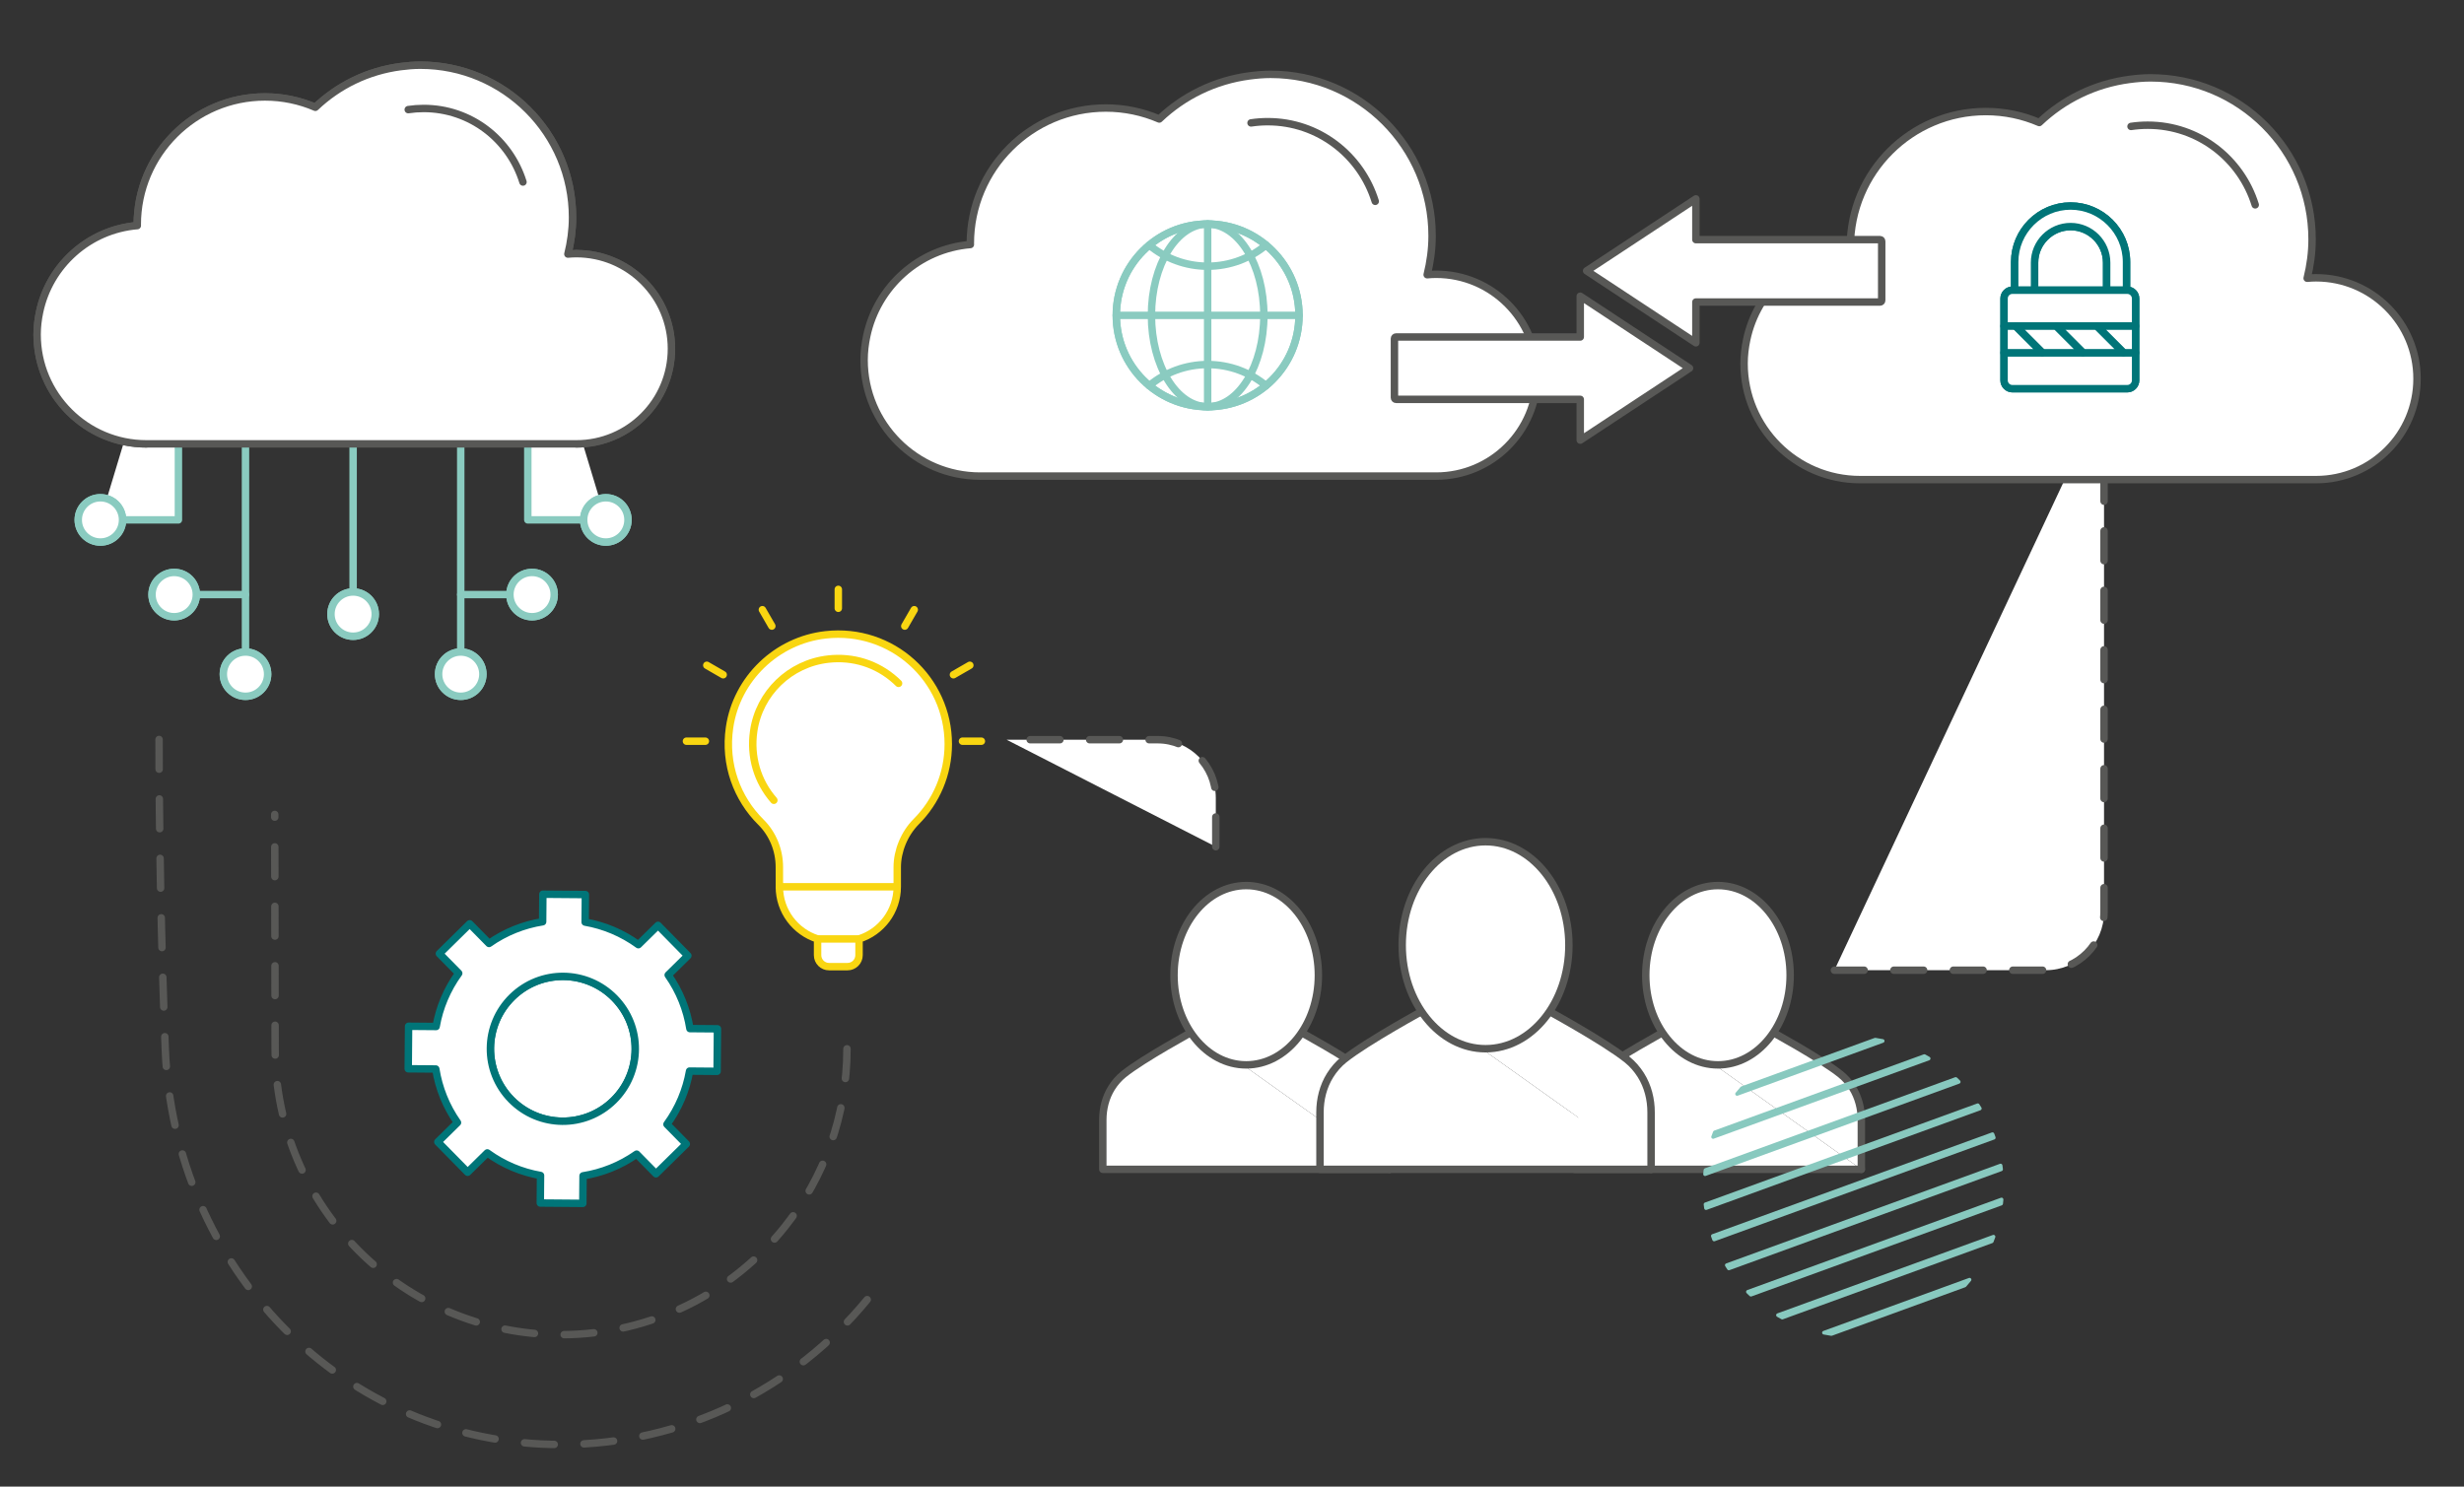 <?xml version="1.0" encoding="UTF-8"?>
<svg xmlns="http://www.w3.org/2000/svg" id="Ebene_1" viewBox="0 0 828.575 500">
  <rect x="0" y="0" width="828.575" height="500" fill="#333333" stroke="none"/>
  <defs>
    <style>.cls-1,.cls-2,.cls-3,.cls-4,.cls-5,.cls-6,.cls-7{stroke-linecap:round;stroke-linejoin:round;stroke-width:2.5px;}.cls-1,.cls-2,.cls-3,.cls-5,.cls-7{fill:#fff;}.cls-1,.cls-5,.cls-6{stroke:#585856;}.cls-2,.cls-4{stroke:#8acbc0;}.cls-3{stroke:#007578;}.cls-4,.cls-6{fill:none;}.cls-5,.cls-6{stroke-dasharray:0 0 10 10;}.cls-8{fill:#88c9bf;stroke-width:0px;}.cls-7{stroke:#f9d611;}</style>
  </defs>
  <path class="cls-5" d="m408.838,284.777v-16.409c0-10.817-8.769-19.585-19.585-19.585h-50.776"></path>
  <path class="cls-5" d="m616.856,326.31h71.086c10.817,0,19.585-8.769,19.585-19.585v-173.586"></path>
  <path class="cls-1" d="m482.926,92.247c-1.016,0-2.015.063-3.007.151,1.041-4.2,1.654-8.568,1.654-13.088,0-29.993-24.315-54.309-54.307-54.309-2.411,0-4.767.214-7.094.52-11.69,1.538-22.21,6.759-30.338,14.504-5.516-2.37-11.589-3.695-17.974-3.695-25.166,0-45.566,20.401-45.566,45.566,0,.117.017.23.017.344-17.312,1.446-31.371,14.187-34.865,30.83-.545,2.597-.878,5.27-.878,8.03,0,21.552,17.471,39.024,39.023,39.024h153.335c18.743,0,33.936-15.195,33.936-33.938s-15.193-33.938-33.936-33.938Z"></path>
  <path class="cls-1" d="m420.687,41.339c1.834-.273,3.711-.414,5.621-.414,17.06,0,31.339,11.279,36.146,26.786"></path>
  <circle class="cls-4" cx="406.099" cy="106.071" r="30.717"></circle>
  <ellipse class="cls-4" cx="406.099" cy="106.071" rx="18.903" ry="30.717"></ellipse>
  <line class="cls-4" x1="406.099" y1="75.354" x2="406.099" y2="136.788"></line>
  <path class="cls-4" d="m425.724,129.7c-5.322-4.425-12.162-7.089-19.625-7.089s-14.302,2.663-19.625,7.089"></path>
  <path class="cls-4" d="m386.474,82.442c5.322,4.425,12.162,7.089,19.625,7.089s14.302-2.663,19.625-7.089"></path>
  <line class="cls-4" x1="375.382" y1="106.071" x2="436.816" y2="106.071"></line>
  <circle class="cls-4" cx="406.099" cy="106.071" r="30.717"></circle>
  <path class="cls-1" d="m531.396,99.625v13.712h-61.928c-.308,0-.557.249-.557.557v19.869c0,.308.249.557.557.557h61.928v13.712s36.741-24.203,36.741-24.203c0,0,0,0,0,0l-36.741-24.203Z"></path>
  <path class="cls-1" d="m778.841,93.431c-1.016,0-2.015.063-3.007.151,1.041-4.2,1.654-8.568,1.654-13.088,0-29.993-24.315-54.309-54.307-54.309-2.411,0-4.767.214-7.094.52-11.69,1.538-22.21,6.759-30.338,14.504-5.516-2.37-11.589-3.695-17.974-3.695-25.166,0-45.566,20.401-45.566,45.566,0,.117.017.23.017.344-17.312,1.446-31.371,14.187-34.865,30.83-.545,2.597-.878,5.27-.878,8.03,0,21.552,17.471,39.024,39.023,39.024h153.335c18.743,0,33.936-15.195,33.936-33.938s-15.193-33.938-33.936-33.938Z"></path>
  <path class="cls-1" d="m716.601,42.523c1.834-.273,3.711-.414,5.621-.414,17.06,0,31.339,11.279,36.146,26.786"></path>
  <path class="cls-3" d="m718.154,104.686v23.228c0,1.556-1.261,2.816-2.816,2.816h-38.613c-1.556,0-2.817-1.261-2.817-2.816v-27.497c0-1.556,1.261-2.816,2.817-2.816h.755v-9.506c0-10.343,8.463-18.805,18.805-18.805s18.805,8.462,18.805,18.805v9.506h.247c1.556,0,2.816,1.261,2.816,2.816v4.269Z"></path>
  <path class="cls-3" d="m696.285,76.21c-6.667,0-12.121,5.454-12.121,12.121v9.269h24.242v-9.269c0-6.667-5.455-12.121-12.121-12.121Z"></path>
  <path class="cls-3" d="m684.164,88.331c0-6.667,5.454-12.121,12.121-12.121s12.121,5.454,12.121,12.121v9.269h6.684v-9.506c0-10.343-8.462-18.805-18.805-18.805s-18.805,8.462-18.805,18.805v9.506h6.684v-9.269Z"></path>
  <path class="cls-3" d="m673.907,127.914c0,1.556,1.261,2.816,2.817,2.816h38.613c1.556,0,2.816-1.261,2.816-2.816v-9.264h-44.246v9.264Z"></path>
  <path class="cls-3" d="m715.337,97.601h-38.613c-1.556,0-2.817,1.261-2.817,2.816v9.264h44.246v-9.264c0-1.556-1.261-2.816-2.816-2.816Z"></path>
  <path class="cls-3" d="m673.907,118.649h44.246v-8.968h-44.246v8.968Zm40.163-.046l-8.877-8.876,8.877,8.876Zm-13.654,0l-8.876-8.876,8.876,8.876Zm-13.654,0l-8.877-8.876,8.877,8.876Z"></path>
  <line class="cls-3" x1="705.194" y1="109.727" x2="714.07" y2="118.604"></line>
  <line class="cls-3" x1="700.416" y1="118.604" x2="691.54" y2="109.727"></line>
  <line class="cls-3" x1="686.762" y1="118.604" x2="677.885" y2="109.727"></line>
  <path class="cls-1" d="m570.279,115.295v-13.712s61.928,0,61.928,0c.308,0,.557-.249.557-.557v-19.869c0-.308-.249-.557-.557-.557h-61.928s0-13.711,0-13.711l-36.741,24.203s0,0,0,0l36.741,24.203Z"></path>
  <path class="cls-1" d="m467.276,393.282v-16.603c0-3.798-.938-7.576-2.954-10.794-1.086-1.734-2.429-3.289-4.021-4.569-6.689-5.377-23.896-14.706-23.896-14.706h-34.692"></path>
  <path class="cls-1" d="m401.713,346.609s-17.207,9.33-23.896,14.706c-1.592,1.28-2.935,2.835-4.021,4.569-2.016,3.219-2.954,6.997-2.954,10.795v16.603h96.434"></path>
  <path class="cls-1" d="m443.335,328.001c0,16.652-10.868,30.151-24.275,30.151s-24.275-13.499-24.275-30.151,10.868-30.15,24.275-30.15,24.275,13.498,24.275,30.15Z"></path>
  <path class="cls-1" d="m625.919,393.282v-16.603c0-3.798-.938-7.576-2.954-10.794-1.086-1.734-2.429-3.289-4.021-4.569-6.689-5.377-23.896-14.706-23.896-14.706h-34.692"></path>
  <path class="cls-1" d="m560.355,346.609s-17.207,9.33-23.896,14.706c-1.592,1.28-2.935,2.835-4.021,4.569-2.016,3.219-2.954,6.997-2.954,10.795v16.603h96.434"></path>
  <path class="cls-1" d="m601.977,328.001c0,16.652-10.868,30.151-24.275,30.151s-24.275-13.499-24.275-30.151,10.868-30.15,24.275-30.15,24.275,13.498,24.275,30.15Z"></path>
  <path class="cls-3" d="m206.349,370.112c-9.59,9.433-25.013,9.306-34.446-.284-9.433-9.59-9.305-25.012.285-34.446,9.59-9.433,25.012-9.306,34.445.284,9.434,9.591,9.307,25.012-.283,34.446Z"></path>
  <path class="cls-3" d="m231.879,360.247l9.262.077.118-14.298-9.262-.076c-1.006-6.365-3.442-12.531-7.3-18.025l6.609-6.5-10.026-10.194-6.609,6.501c-5.43-3.945-11.555-6.485-17.901-7.596l.076-9.263-14.297-.117-.077,9.262c-6.364,1.008-12.531,3.444-18.025,7.3l-6.5-6.608-10.193,10.026,6.5,6.609c-3.947,5.429-6.485,11.554-7.597,17.9l-9.262-.077-.118,14.299,9.262.076c1.007,6.365,3.443,12.531,7.301,18.024l-6.609,6.501,10.026,10.193,6.609-6.501c5.429,3.947,11.555,6.484,17.902,7.596l-.077,9.262,14.297.117.077-9.261c6.364-1.007,12.531-3.444,18.024-7.3l6.501,6.608,10.193-10.027-6.501-6.608c3.948-5.429,6.486-11.555,7.597-17.902Zm-25.529,9.865c-9.59,9.433-25.013,9.306-34.446-.284-9.433-9.59-9.306-25.012.285-34.446,9.59-9.433,25.012-9.306,34.445.284,9.433,9.591,9.307,25.012-.283,34.446Z"></path>
  <path class="cls-7" d="m301.721,298.251h-39.641c0,8.228,5.401,15.192,12.85,17.547v5.452c0,2.135,1.731,3.865,3.865,3.865h6.21c2.134,0,3.865-1.73,3.865-3.865v-5.452c7.449-2.355,12.85-9.319,12.85-17.547v-6.617c0-5.343,2.33-11.224,6.386-15.299,6.657-6.684,10.774-15.898,10.774-26.078,0-21.836-18.927-39.252-41.27-36.738-16.487,1.855-29.895,14.768-32.285,31.186-1.81,12.432,2.576,23.898,10.523,31.785,4.027,3.997,6.232,9.474,6.232,15.148l.011,7.255"></path>
  <line class="cls-7" x1="288.87" y1="315.798" x2="274.931" y2="315.798"></line>
  <line class="cls-7" x1="281.901" y1="204.585" x2="281.901" y2="198.223"></line>
  <line class="cls-7" x1="259.548" y1="210.575" x2="256.367" y2="205.064"></line>
  <line class="cls-7" x1="243.186" y1="226.938" x2="237.675" y2="223.756"></line>
  <line class="cls-7" x1="237.196" y1="249.289" x2="230.834" y2="249.289"></line>
  <line class="cls-7" x1="330.012" y1="249.289" x2="323.65" y2="249.289"></line>
  <line class="cls-7" x1="320.615" y1="226.938" x2="326.126" y2="223.756"></line>
  <line class="cls-7" x1="304.253" y1="210.575" x2="307.434" y2="205.064"></line>
  <path class="cls-7" d="m302.163,229.831c-.356-.354-.721-.698-1.097-1.035-6.188-5.531-14.196-8.058-22.538-7.12-12.903,1.451-23.218,11.408-25.081,24.212-1.245,8.556,1.22,16.921,6.779,23.271"></path>
  <path class="cls-8" d="m630.377,349.096l-44.818,16.312c-.099.036-.187.096-.257.174-.567.639-1.118,1.293-1.652,1.961-.39.487.107,1.182.693.969l48.96-17.82c.586-.213.52-1.064-.091-1.187-.835-.168-1.677-.315-2.526-.441-.104-.015-.211-.004-.309.032Z"></path>
  <path class="cls-8" d="m646.899,354.617l-70.455,25.643c-.168.061-.302.191-.367.357-.207.524-.405,1.052-.595,1.584-.174.488.309.958.796.781l72.491-26.384c.486-.177.554-.845.11-1.108-.483-.286-.972-.565-1.466-.835-.157-.086-.345-.099-.513-.038Z"></path>
  <path class="cls-8" d="m657.454,362.31l-84.159,30.632c-.221.08-.378.278-.405.512-.053.471-.1.944-.14,1.419-.038.446.407.781.827.628l85.305-31.049c.421-.153.546-.694.231-1.012-.335-.337-.674-.67-1.019-.997-.17-.162-.419-.212-.64-.132Z"></path>
  <path class="cls-8" d="m664.856,371.15l-91.544,33.319c-.269.098-.437.369-.404.652.051.437.108.873.17,1.306.055.386.456.621.823.488l92.075-33.512c.366-.133.521-.571.316-.903-.231-.374-.467-.744-.707-1.111-.157-.239-.46-.338-.729-.24Z"></path>
  <path class="cls-8" d="m669.809,380.882l-94.039,34.227c-.316.115-.485.465-.374.783.142.405.288.808.44,1.208.119.315.473.474.789.359l94.039-34.227c.316-.115.485-.465.374-.783-.142-.405-.288-.808-.44-1.208-.119-.315-.473-.474-.789-.359Z"></path>
  <path class="cls-8" d="m672.534,391.425l-92.075,33.512c-.366.133-.521.571-.316.903.231.373.467.744.707,1.111.157.239.46.338.729.24l91.543-33.319c.269-.098.437-.369.404-.652-.051-.437-.108-.873-.17-1.306-.055-.386-.456-.621-.823-.488Z"></path>
  <path class="cls-8" d="m672.858,402.842l-85.304,31.048c-.421.153-.546.694-.231,1.012.335.337.674.67,1.019.997.17.162.419.212.64.132l84.159-30.631c.221-.08.378-.278.405-.512.053-.471.1-.944.14-1.419.038-.446-.407-.781-.827-.628Z"></path>
  <path class="cls-8" d="m670.157,415.359l-72.49,26.384c-.486.177-.554.845-.11,1.108.483.286.972.565,1.466.835.157.086.345.099.513.038l70.454-25.643c.168-.061.302-.191.367-.357.207-.524.405-1.052.595-1.584.174-.488-.309-.958-.796-.781Z"></path>
  <path class="cls-8" d="m662.092,429.829l-48.959,17.819c-.586.213-.52,1.064.091,1.187.835.168,1.677.315,2.526.441.104.015.211.004.309-.032l44.816-16.312c.099-.036.187-.096.257-.174.567-.639,1.118-1.293,1.652-1.961.39-.487-.107-1.182-.693-.969Z"></path>
  <path class="cls-1" d="m555.216,393.282v-19.169c0-4.385-1.083-8.747-3.41-12.463-1.254-2.002-2.805-3.797-4.643-5.275-7.723-6.208-27.59-16.98-27.59-16.98h-40.056"></path>
  <path class="cls-1" d="m479.517,339.394s-19.868,10.772-27.59,16.98c-1.838,1.478-3.389,3.273-4.643,5.275-2.327,3.716-3.41,8.079-3.41,12.464v19.169h111.343"></path>
  <path class="cls-1" d="m527.573,317.908c0,19.226-12.548,34.812-28.028,34.812s-28.028-15.586-28.028-34.812,12.549-34.811,28.028-34.811,28.028,15.585,28.028,34.811Z"></path>
  <line class="cls-2" x1="118.742" y1="85.998" x2="118.742" y2="206.543"></line>
  <circle class="cls-2" cx="118.742" cy="206.543" r="7.447"></circle>
  <circle class="cls-2" cx="118.742" cy="206.543" r="7.447"></circle>
  <line class="cls-2" x1="82.55" y1="106.194" x2="82.55" y2="226.738"></line>
  <line class="cls-2" x1="82.55" y1="199.979" x2="60.587" y2="199.979"></line>
  <circle class="cls-2" cx="82.55" cy="226.738" r="7.447"></circle>
  <circle class="cls-2" cx="58.568" cy="199.979" r="7.447"></circle>
  <polyline class="cls-2" points="59.997 88.018 59.997 174.859 33.76 174.859"></polyline>
  <circle class="cls-2" cx="33.76" cy="174.859" r="7.447"></circle>
  <circle class="cls-2" cx="33.76" cy="174.859" r="7.447"></circle>
  <circle class="cls-2" cx="82.55" cy="226.738" r="7.447"></circle>
  <circle class="cls-2" cx="58.568" cy="199.979" r="7.447"></circle>
  <line class="cls-2" x1="154.934" y1="106.194" x2="154.934" y2="226.738"></line>
  <line class="cls-2" x1="154.934" y1="199.979" x2="176.897" y2="199.979"></line>
  <circle class="cls-2" cx="154.934" cy="226.738" r="7.447"></circle>
  <circle class="cls-2" cx="178.916" cy="199.979" r="7.447"></circle>
  <polyline class="cls-2" points="177.487 88.018 177.487 174.859 203.724 174.859"></polyline>
  <circle class="cls-2" cx="203.724" cy="174.859" r="7.447"></circle>
  <circle class="cls-2" cx="203.724" cy="174.859" r="7.447"></circle>
  <circle class="cls-2" cx="154.934" cy="226.738" r="7.447"></circle>
  <circle class="cls-2" cx="178.916" cy="199.979" r="7.447"></circle>
  <path class="cls-1" d="m193.799,149.291c17.667,0,31.988-14.322,31.988-31.991s-14.321-31.99-31.988-31.99"></path>
  <path class="cls-1" d="m193.799,85.31c-.957,0-1.899.06-2.834.143.981-3.959,1.559-8.077,1.559-12.338,0-28.273-22.919-51.193-51.19-51.193-2.273,0-4.495.202-6.686.491-11.019,1.449-20.936,6.37-28.597,13.67-5.199-2.233-10.925-3.482-16.944-3.482-23.722,0-42.951,19.229-42.951,42.95,0,.111.016.216.016.324-16.319,1.363-29.571,13.375-32.863,29.062-.514,2.448-.829,4.967-.829,7.568,0,20.315,16.47,36.785,36.784,36.785"></path>
  <path class="cls-1" d="m104.31,149.291h89.49c17.667,0,31.988-14.323,31.988-31.991s-14.321-31.99-31.988-31.99c-.958,0-1.899.06-2.834.143.981-3.959,1.559-8.077,1.559-12.337,0-28.273-22.919-51.193-51.19-51.193-2.273,0-4.495.202-6.686.491-11.019,1.449-20.936,6.37-28.597,13.67-5.199-2.233-10.925-3.482-16.944-3.482-23.722,0-42.951,19.229-42.951,42.95,0,.111.016.216.016.324-16.319,1.363-29.571,13.375-32.863,29.062-.514,2.448-.829,4.967-.829,7.568,0,20.315,16.47,36.785,36.784,36.785h55.047"></path>
  <path class="cls-1" d="m137.28,36.865c1.694-.252,3.428-.383,5.192-.383,15.757,0,28.946,10.418,33.386,24.741"></path>
  <path class="cls-6" d="m284.817,352.747c0,22.554-7.765,43.294-20.768,59.692-17.612,22.211-44.833,36.457-75.381,36.457-53.102,0-96.15-43.048-96.15-96.15,0-31.95-.133-46.904-.133-78.828"></path>
  <path class="cls-6" d="m291.614,437.107c-24.408,29.751-61.461,48.732-102.946,48.732-73.505,0-130.233-59.643-133.092-133.092q-2.098-53.888-2.098-108.757"></path>
</svg>
